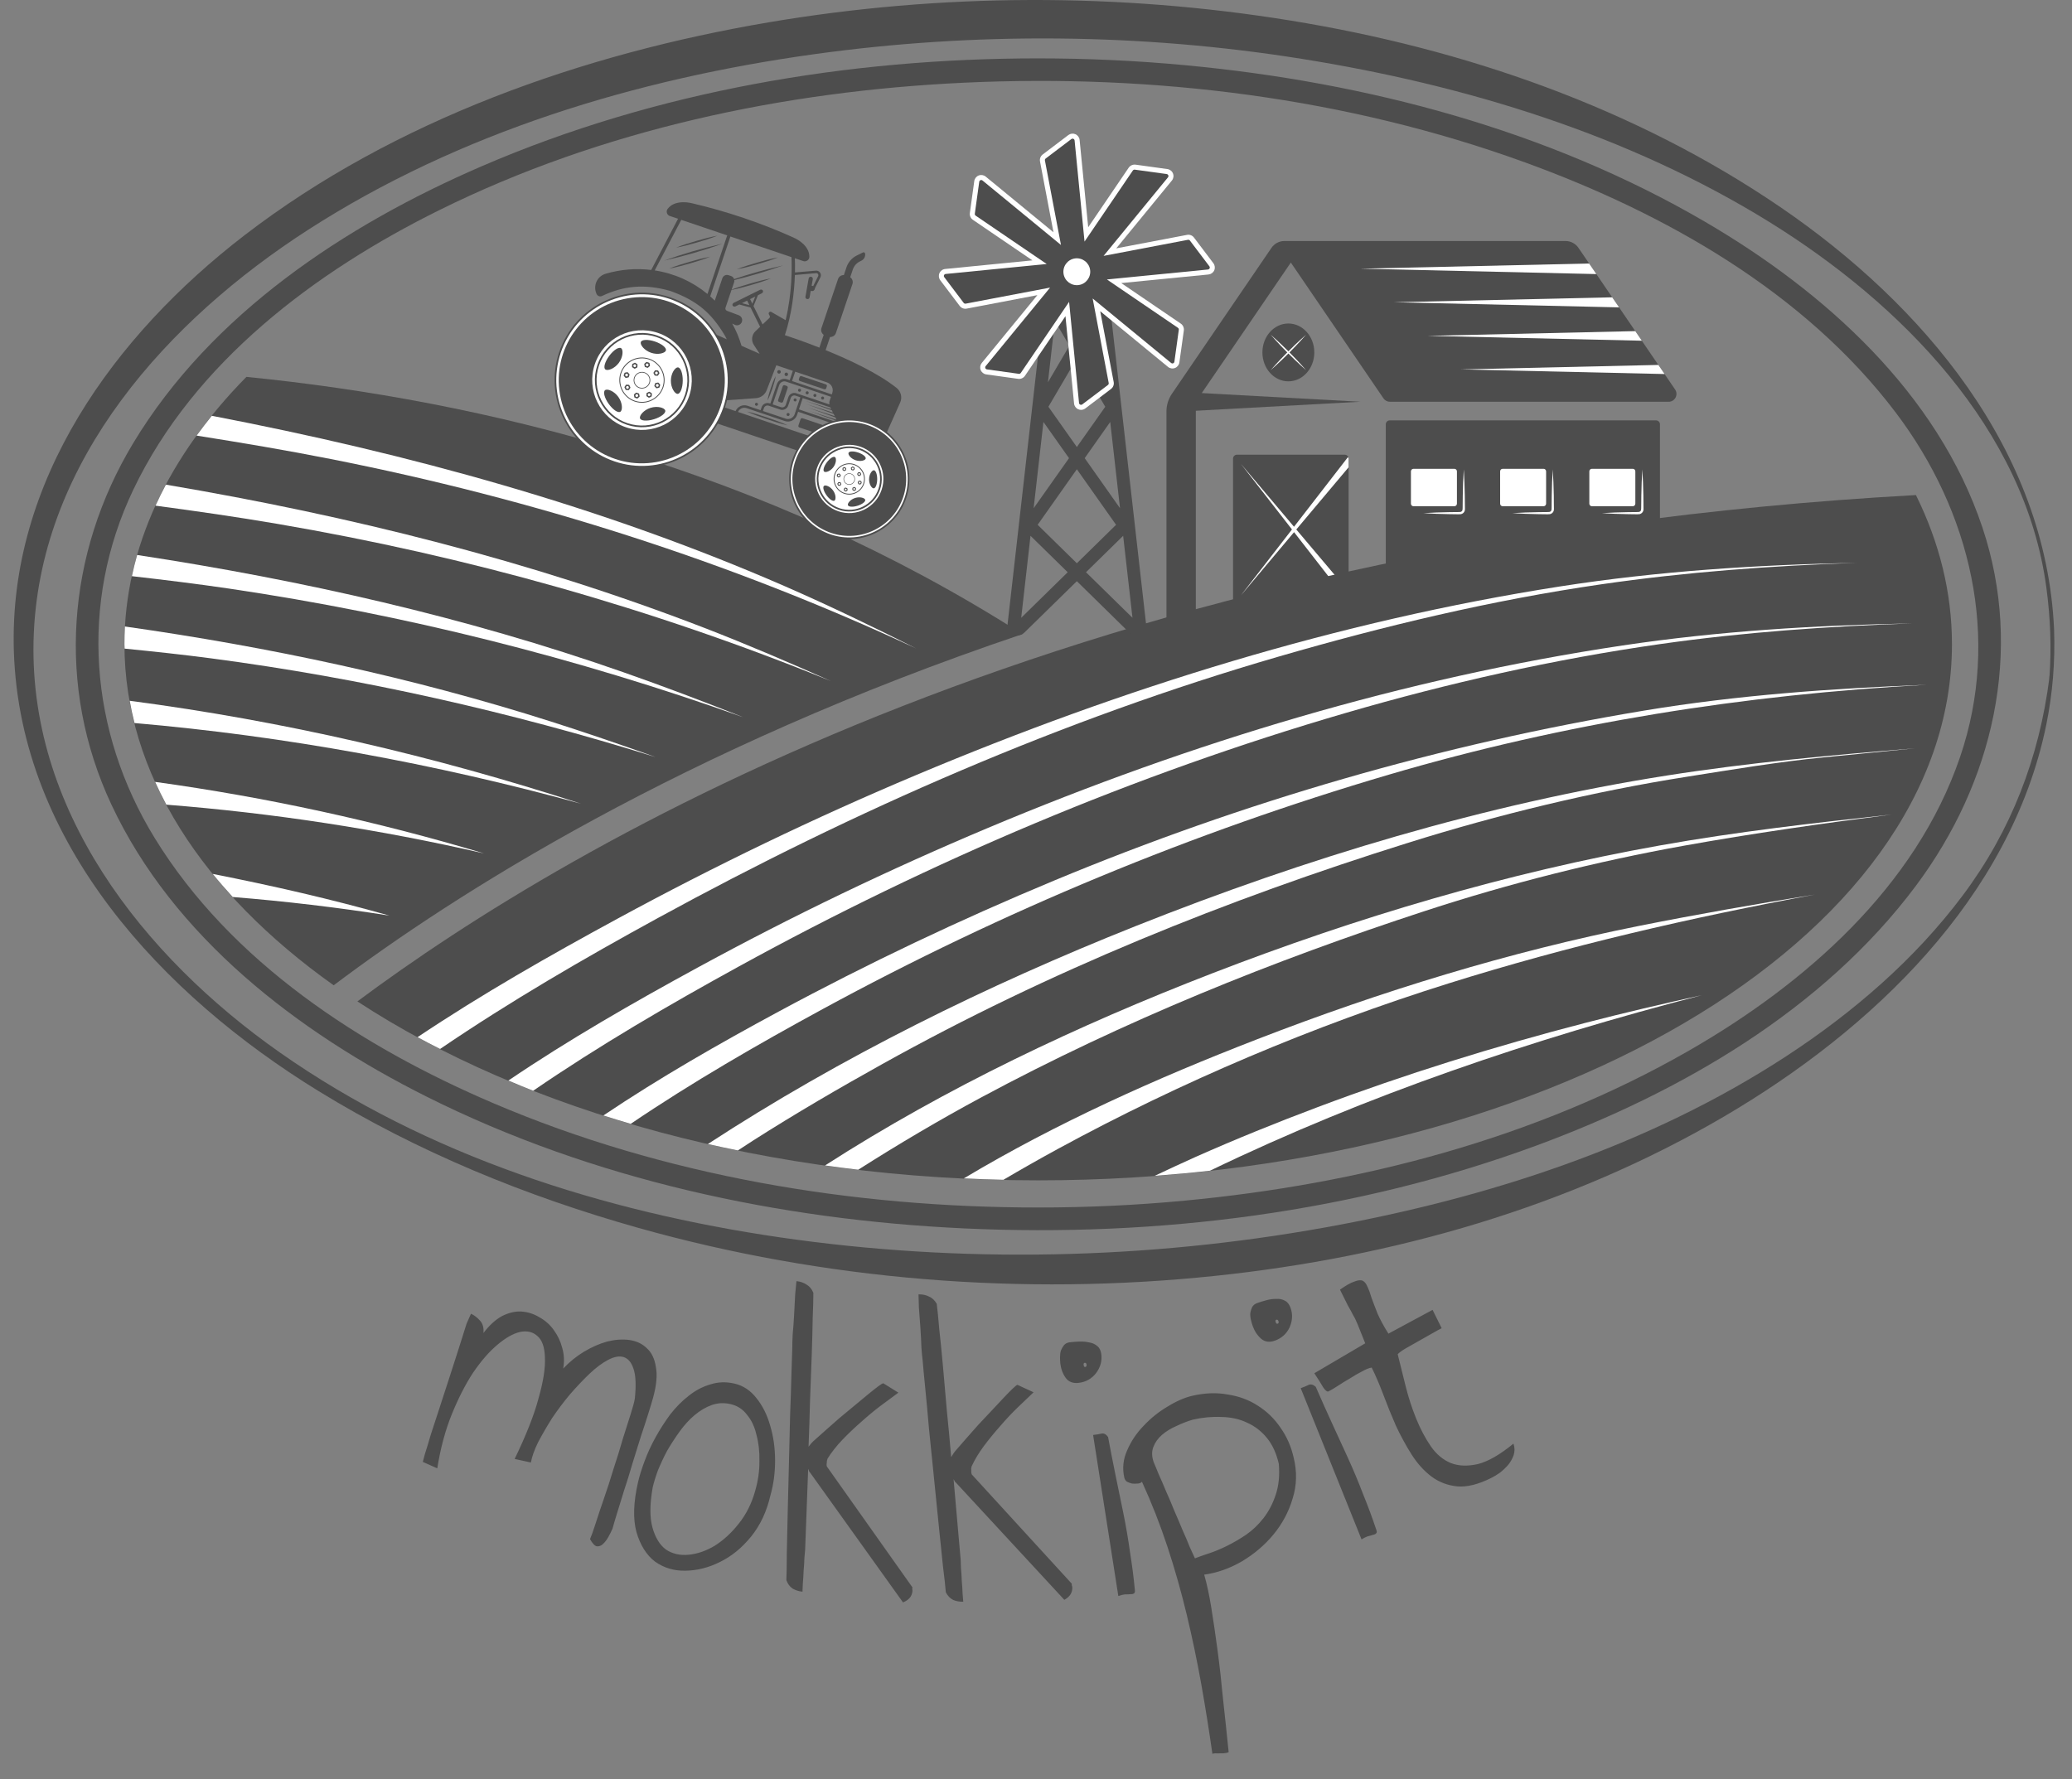 <?xml version="1.0" encoding="UTF-8"?> <svg xmlns="http://www.w3.org/2000/svg" width="78" height="67" viewBox="0 0 78 67" fill="none"><rect x="0" y="0" width="78" height="67" fill="#808080" stroke="none"/><path d="M52.168 15.976V22.363C52.168 22.444 52.234 22.511 52.315 22.511H62.342C62.423 22.511 62.489 22.444 62.489 22.363V15.976C62.489 15.895 62.423 15.829 62.342 15.829H52.315C52.234 15.829 52.168 15.895 52.168 15.976Z" fill="#4D4D4D"></path><path d="M63.059 14.666L59.421 9.333C59.312 9.172 59.129 9.075 58.934 9.075H48.351C48.156 9.075 47.974 9.172 47.864 9.333L44.117 14.827C43.983 15.023 43.911 15.255 43.911 15.493V23.475L45.017 23.194V15.128L48.593 9.886L52.08 14.999C52.135 15.08 52.226 15.128 52.324 15.128H62.815C63.052 15.128 63.192 14.862 63.059 14.666Z" fill="#4D4D4D"></path><path d="M44.465 14.759L51.21 15.127L44.465 15.496V14.759Z" fill="#4D4D4D"></path><path d="M46.418 17.268V22.579C46.418 22.66 46.484 22.727 46.565 22.727H50.62C50.702 22.727 50.768 22.66 50.768 22.579V17.268C50.768 17.187 50.702 17.121 50.62 17.121H46.565C46.484 17.12 46.418 17.187 46.418 17.268Z" fill="#4D4D4D"></path><path d="M48.5 14.359C49.04 14.359 49.477 13.871 49.477 13.27C49.477 12.669 49.04 12.181 48.5 12.181C47.961 12.181 47.523 12.669 47.523 13.27C47.523 13.871 47.961 14.359 48.5 14.359Z" fill="#4D4D4D"></path><path d="M60.095 10.32L59.823 9.922L51.21 10.117L60.095 10.32Z" fill="white"></path><path d="M60.951 11.574L60.691 11.195L52.473 11.381L60.951 11.574Z" fill="white"></path><path d="M61.807 12.829L61.56 12.468L53.735 12.646L61.807 12.829Z" fill="white"></path><path d="M62.663 14.084L62.429 13.741L54.998 13.91L62.663 14.084Z" fill="white"></path><path d="M48.542 13.27C48.869 12.944 49.168 12.602 49.168 12.602C49.168 12.602 48.826 12.901 48.501 13.229C48.175 12.901 47.833 12.602 47.833 12.602C47.833 12.602 48.132 12.944 48.459 13.27C48.132 13.596 47.833 13.938 47.833 13.938C47.833 13.938 48.175 13.639 48.501 13.311C48.826 13.639 49.168 13.938 49.168 13.938C49.168 13.938 48.869 13.596 48.542 13.27Z" fill="white"></path><path d="M46.713 17.465L48.636 19.936L46.713 22.42L48.715 20.038L50.741 22.642C50.752 22.621 50.767 22.603 50.767 22.578V22.268L48.799 19.937L50.767 17.596V17.268C50.767 17.246 50.752 17.231 50.744 17.212L48.713 19.835L46.713 17.465Z" fill="white"></path><path d="M54.749 17.652H53.211C53.158 17.652 53.114 17.695 53.114 17.749V18.965C53.114 19.018 53.157 19.062 53.211 19.062H54.749C54.803 19.062 54.846 19.018 54.846 18.965V17.749C54.846 17.695 54.803 17.652 54.749 17.652Z" fill="white"></path><path d="M58.107 17.652H56.568C56.515 17.652 56.472 17.695 56.472 17.749V18.965C56.472 19.018 56.515 19.062 56.568 19.062H58.107C58.16 19.062 58.203 19.018 58.203 18.965V17.749C58.203 17.695 58.16 17.652 58.107 17.652Z" fill="white"></path><path d="M61.465 17.652H59.927C59.874 17.652 59.83 17.695 59.83 17.749V18.965C59.83 19.018 59.873 19.062 59.927 19.062H61.465C61.519 19.062 61.562 19.018 61.562 18.965V17.749C61.562 17.695 61.519 17.652 61.465 17.652Z" fill="white"></path><path d="M55.145 18.938C55.144 18.842 55.143 18.748 55.142 18.657C55.137 18.475 55.132 18.305 55.128 18.159C55.117 17.868 55.104 17.674 55.104 17.674C55.104 17.674 55.091 17.867 55.079 18.159C55.075 18.305 55.07 18.474 55.066 18.657C55.065 18.748 55.064 18.842 55.063 18.938C55.059 19.026 55.067 19.147 55.053 19.211C55.042 19.243 55.014 19.269 54.98 19.276C54.952 19.283 54.89 19.279 54.847 19.281C54.751 19.282 54.657 19.283 54.566 19.284C54.384 19.289 54.215 19.293 54.069 19.297C53.778 19.31 53.584 19.322 53.584 19.322C53.584 19.322 53.778 19.335 54.069 19.347C54.215 19.351 54.384 19.355 54.566 19.36C54.657 19.361 54.751 19.362 54.847 19.364C54.898 19.362 54.933 19.369 55 19.36C55.061 19.346 55.114 19.301 55.136 19.242C55.158 19.171 55.143 19.133 55.147 19.082L55.145 18.938Z" fill="white"></path><path d="M58.494 18.938C58.493 18.842 58.492 18.748 58.492 18.657C58.486 18.475 58.482 18.305 58.478 18.159C58.466 17.868 58.453 17.674 58.453 17.674C58.453 17.674 58.441 17.867 58.429 18.159C58.425 18.305 58.42 18.474 58.415 18.657C58.414 18.748 58.413 18.842 58.412 18.938C58.408 19.026 58.417 19.147 58.403 19.211C58.392 19.243 58.363 19.269 58.33 19.276C58.302 19.283 58.239 19.279 58.196 19.281C58.101 19.282 58.007 19.283 57.916 19.284C57.734 19.289 57.564 19.293 57.419 19.297C57.128 19.31 56.934 19.322 56.934 19.322C56.934 19.322 57.127 19.335 57.419 19.347C57.564 19.351 57.734 19.355 57.916 19.36C58.007 19.361 58.1 19.362 58.196 19.364C58.248 19.362 58.282 19.369 58.349 19.36C58.411 19.346 58.464 19.301 58.486 19.242C58.507 19.171 58.493 19.133 58.496 19.082L58.494 18.938Z" fill="white"></path><path d="M61.868 19.082L61.867 18.938C61.866 18.842 61.865 18.748 61.864 18.657C61.859 18.475 61.855 18.305 61.85 18.159C61.838 17.868 61.826 17.674 61.826 17.674C61.826 17.674 61.813 17.867 61.801 18.159C61.797 18.305 61.792 18.474 61.788 18.657C61.787 18.748 61.786 18.842 61.785 18.938C61.78 19.026 61.789 19.147 61.775 19.211C61.764 19.243 61.736 19.269 61.702 19.276C61.674 19.283 61.611 19.279 61.568 19.281C61.473 19.282 61.379 19.283 61.288 19.284C61.106 19.289 60.936 19.293 60.791 19.297C60.5 19.31 60.306 19.322 60.306 19.322C60.306 19.322 60.5 19.335 60.791 19.347C60.936 19.351 61.106 19.355 61.288 19.36C61.379 19.361 61.472 19.362 61.568 19.364C61.62 19.362 61.654 19.369 61.721 19.36C61.783 19.346 61.836 19.301 61.858 19.242C61.879 19.171 61.865 19.133 61.868 19.082Z" fill="white"></path><path d="M77.325 23.692C77.02 16.938 72.389 11.465 67.025 7.801C61.541 4.056 55.105 1.833 48.582 0.774C42.099 -0.279 35.417 -0.258 28.942 0.84C21.962 2.023 14.871 4.503 9.209 8.855C4.316 12.617 0.315 18.099 0.522 24.531C0.757 31.774 6.139 37.485 11.989 41.082C15.72 43.377 19.815 45.047 24.024 46.233C31.039 48.209 38.505 48.803 45.749 48.041C52.444 47.338 59.09 45.453 64.919 42.031C70.451 38.783 75.691 33.821 77.03 27.298C77.273 26.109 77.369 24.903 77.325 23.692C77.339 24.066 77.317 23.505 77.325 23.692ZM77.15 25.511C76.767 28.524 75.715 31.274 73.888 33.715C72.084 36.124 69.76 38.125 67.25 39.766C62.055 43.162 55.963 45.122 49.892 46.217C43.155 47.431 36.156 47.58 29.379 46.594C22.737 45.627 16.079 43.523 10.543 39.636C5.389 36.017 0.982 30.454 1.273 23.841C1.561 17.285 6.344 12.042 11.593 8.657C17.295 4.981 23.951 2.973 30.627 2.044C36.708 1.197 42.947 1.248 49.01 2.217C55.142 3.196 61.294 5.07 66.603 8.357C71.528 11.407 76.248 16.146 77.039 22.156C77.188 23.282 77.231 24.379 77.15 25.511C77.17 25.237 77.116 25.781 77.15 25.511Z" fill="#4D4D4D"></path><path d="M39.082 2.198C31.944 2.198 24.699 3.422 18.124 6.264C13 8.478 7.947 11.816 5.011 16.692C2.503 20.856 2.119 25.857 4.189 30.285C6.529 35.292 11.226 38.87 16.054 41.29C22.311 44.425 29.346 45.932 36.306 46.255C43.581 46.592 51.009 45.657 57.858 43.127C63.258 41.131 68.621 38.042 72.122 33.356C75.028 29.467 76.189 24.544 74.629 19.866C72.935 14.786 68.673 10.968 64.169 8.341C58.258 4.893 51.433 3.097 44.657 2.459C42.805 2.284 40.943 2.198 39.082 2.198ZM39.082 45.467C32.1 45.467 25.009 44.289 18.565 41.537C13.608 39.419 8.694 36.236 5.819 31.548C3.363 27.542 2.981 22.712 5.016 18.444C7.311 13.63 11.882 10.216 16.55 7.906C22.66 4.882 29.515 3.431 36.294 3.114C43.418 2.781 50.689 3.672 57.409 6.115C62.675 8.03 67.933 10.995 71.369 15.54C74.187 19.268 75.32 24.004 73.787 28.503C72.117 33.408 67.937 37.061 63.565 39.569C57.803 42.874 51.175 44.59 44.597 45.209C42.765 45.383 40.924 45.467 39.082 45.467Z" fill="#4D4D4D"></path><path d="M9.276 14.191C6.357 17.156 4.685 20.595 4.685 24.259C4.685 29.132 7.643 33.608 12.561 37.1C17.085 33.693 25.662 28.2 38.489 23.877C28.717 17.639 18.166 15.077 9.276 14.191Z" fill="#4D4D4D"></path><path d="M73.481 24.259C73.481 22.31 73.007 20.425 72.125 18.641C40.641 20.378 21.493 31.715 13.454 37.707C19.757 41.839 28.911 44.445 39.083 44.445C58.05 44.445 73.481 35.39 73.481 24.259Z" fill="#4D4D4D"></path><path d="M34.492 24.419C32.867 23.602 31.235 22.812 29.568 22.084C22.659 19.067 15.362 17.078 7.973 15.656C7.775 15.903 7.583 16.151 7.401 16.402C9.089 16.669 10.773 16.952 12.45 17.284C20.071 18.789 27.45 21.133 34.492 24.419Z" fill="white"></path><path d="M31.28 25.645C29.709 24.945 28.132 24.268 26.528 23.647C19.979 21.114 13.158 19.419 6.245 18.249C6.106 18.51 5.975 18.774 5.854 19.04C7.382 19.245 8.908 19.463 10.428 19.723C17.588 20.946 24.553 22.906 31.28 25.645Z" fill="white"></path><path d="M27.978 27.006C26.481 26.413 24.979 25.842 23.459 25.31C17.526 23.231 11.372 21.844 5.163 20.897C5.087 21.162 5.023 21.428 4.965 21.695C6.189 21.835 7.412 21.984 8.632 22.164C15.236 23.14 21.69 24.765 27.978 27.006Z" fill="white"></path><path d="M24.678 28.506C23.374 28.041 22.066 27.591 20.747 27.171C15.517 25.504 10.134 24.361 4.703 23.59C4.691 23.812 4.685 24.035 4.685 24.259C4.685 24.313 4.69 24.368 4.691 24.423C5.779 24.531 6.866 24.647 7.951 24.79C13.633 25.539 19.208 26.804 24.678 28.506Z" fill="white"></path><path d="M4.883 26.387C4.933 26.668 4.993 26.948 5.063 27.225C10.754 27.72 16.355 28.751 21.869 30.262C16.323 28.458 10.663 27.147 4.883 26.387Z" fill="white"></path><path d="M5.839 29.441C5.97 29.73 6.11 30.015 6.262 30.299C10.287 30.616 14.287 31.23 18.223 32.135C14.171 30.921 10.028 30.02 5.839 29.441Z" fill="white"></path><path d="M8.009 32.907C8.247 33.2 8.5 33.49 8.761 33.776C10.735 33.935 12.704 34.168 14.659 34.476C12.465 33.855 10.245 33.347 8.009 32.907Z" fill="white"></path><path d="M48.125 24.726C52.111 23.568 56.158 22.599 60.268 22.003C63.468 21.538 66.666 21.302 69.895 21.193C66.146 21.265 62.424 21.504 58.715 22.084C50.37 23.388 42.271 25.909 34.494 29.181C30.659 30.795 26.901 32.606 23.244 34.593C20.687 35.982 18.139 37.432 15.717 39.054C15.995 39.205 16.28 39.352 16.567 39.498C19.202 37.704 21.978 36.092 24.768 34.566C32.177 30.514 40.009 27.083 48.125 24.726Z" fill="white"></path><path d="M50.647 26.849C54.529 25.717 58.491 24.823 62.495 24.252C65.654 23.802 68.814 23.581 72.001 23.474C68.342 23.541 64.709 23.762 61.086 24.304C52.864 25.535 44.851 27.953 37.194 31.173C33.469 32.74 29.822 34.493 26.273 36.427C23.847 37.749 21.429 39.135 19.137 40.687C19.446 40.817 19.754 40.947 20.071 41.071C22.556 39.367 25.178 37.839 27.812 36.392C35.058 32.413 42.71 29.162 50.647 26.849Z" fill="white"></path><path d="M52.294 29.166C58.904 27.222 65.668 26.154 72.538 25.785C68.974 25.92 65.42 26.171 61.897 26.756C54.264 28.023 46.824 30.185 39.679 33.158C36.142 34.63 32.678 36.274 29.306 38.093C27.064 39.302 24.833 40.579 22.714 42.002C23.054 42.111 23.397 42.216 23.743 42.317C26.07 40.741 28.521 39.328 30.982 37.989C37.754 34.307 44.901 31.34 52.294 29.166Z" fill="white"></path><path d="M33.211 40.068C39.492 36.567 46.17 33.876 53.021 31.731C56.425 30.665 59.979 29.802 63.504 29.247C65.212 28.978 66.915 28.689 68.636 28.519C69.79 28.405 70.944 28.291 72.097 28.177C68.967 28.432 65.856 28.712 62.752 29.201C55.907 30.277 49.164 32.317 42.736 34.877C37.163 37.097 31.684 39.791 26.648 43.077C27.021 43.162 27.399 43.241 27.777 43.319C27.973 43.192 28.167 43.062 28.364 42.937C29.948 41.928 31.57 40.982 33.211 40.068Z" fill="white"></path><path d="M53.671 34.293C56.829 33.261 60.117 32.433 63.386 31.845C65.989 31.378 68.59 31.007 71.213 30.671C68.291 30.987 65.38 31.317 62.485 31.835C56.728 32.862 51.072 34.545 45.623 36.654C40.585 38.604 35.615 40.952 31.058 43.884C31.472 43.942 31.888 43.996 32.308 44.045C33.815 43.085 35.358 42.172 36.932 41.325C42.295 38.443 47.893 36.18 53.671 34.293Z" fill="white"></path><path d="M54.519 37.033C59.058 35.608 63.644 34.552 68.318 33.684C66.108 34.04 63.911 34.423 61.716 34.861C56.82 35.838 51.988 37.326 47.336 39.128C43.546 40.595 39.782 42.278 36.283 44.371C36.777 44.395 37.273 44.413 37.773 44.424C38.447 44.027 39.127 43.641 39.813 43.267C44.479 40.726 49.45 38.624 54.519 37.033Z" fill="white"></path><path d="M59.662 38.52C56.26 39.402 52.896 40.449 49.605 41.687C48.058 42.269 46.525 42.889 45.014 43.56C44.495 43.79 43.982 44.034 43.468 44.275C44.169 44.222 44.864 44.159 45.551 44.081C51.471 41.223 57.718 39.117 64.074 37.47C62.598 37.797 61.126 38.139 59.662 38.52Z" fill="white"></path><path d="M29.653 14.604C29.663 14.574 29.647 14.542 29.617 14.532L29.539 14.506C29.509 14.495 29.477 14.512 29.467 14.542L29.292 15.06C29.282 15.091 29.298 15.123 29.328 15.133L29.406 15.159C29.436 15.169 29.468 15.153 29.479 15.123L29.653 14.604Z" fill="#4D4D4D"></path><path d="M29.389 14.024C29.4 13.989 29.382 13.952 29.347 13.94C29.312 13.928 29.275 13.947 29.263 13.982C29.252 14.017 29.27 14.054 29.305 14.066C29.34 14.077 29.377 14.059 29.389 14.024Z" fill="#4D4D4D"></path><path d="M29.663 14.117C29.675 14.082 29.656 14.044 29.622 14.033C29.587 14.021 29.549 14.04 29.538 14.074C29.526 14.109 29.545 14.147 29.579 14.158C29.614 14.17 29.651 14.152 29.663 14.117Z" fill="#4D4D4D"></path><path d="M30.08 14.748C30.11 14.758 30.142 14.742 30.152 14.711C30.163 14.681 30.146 14.649 30.116 14.639C30.087 14.629 30.054 14.645 30.044 14.675C30.034 14.705 30.05 14.738 30.08 14.748Z" fill="#4D4D4D"></path><path d="M30.368 14.846C30.398 14.856 30.43 14.84 30.44 14.809C30.451 14.78 30.434 14.747 30.405 14.737C30.375 14.727 30.342 14.743 30.332 14.773C30.322 14.803 30.338 14.836 30.368 14.846Z" fill="#4D4D4D"></path><path d="M30.659 14.944C30.689 14.954 30.721 14.938 30.731 14.908C30.742 14.878 30.726 14.845 30.696 14.836C30.666 14.825 30.633 14.841 30.623 14.872C30.613 14.901 30.629 14.934 30.659 14.944Z" fill="#4D4D4D"></path><path d="M30.949 15.042C30.979 15.052 31.012 15.036 31.021 15.006C31.032 14.976 31.015 14.944 30.986 14.934C30.956 14.923 30.923 14.94 30.913 14.969C30.903 14.999 30.919 15.032 30.949 15.042Z" fill="#4D4D4D"></path><path d="M30.111 14.347L31.029 14.657C31.059 14.667 31.092 14.651 31.102 14.621L31.126 14.547C31.137 14.517 31.121 14.484 31.09 14.474L30.172 14.164C30.142 14.154 30.109 14.17 30.099 14.201L30.074 14.274C30.064 14.303 30.081 14.336 30.111 14.347Z" fill="#4D4D4D"></path><path d="M29.914 15.113C29.944 15.124 29.976 15.108 29.986 15.078C29.997 15.048 29.98 15.015 29.951 15.005C29.921 14.995 29.888 15.011 29.878 15.041C29.868 15.071 29.884 15.103 29.914 15.113Z" fill="#4D4D4D"></path><path d="M28.531 15.241C28.541 15.211 28.525 15.179 28.495 15.169C28.465 15.159 28.433 15.175 28.423 15.205C28.413 15.235 28.429 15.267 28.459 15.277C28.489 15.287 28.521 15.271 28.531 15.241Z" fill="#4D4D4D"></path><path d="M29.721 15.625C29.732 15.595 29.716 15.563 29.686 15.553C29.656 15.543 29.623 15.559 29.613 15.589C29.603 15.619 29.619 15.652 29.649 15.662C29.679 15.671 29.712 15.655 29.721 15.625Z" fill="#4D4D4D"></path><path d="M28.12 15.497C28.365 15.609 28.621 15.699 28.876 15.786C29.131 15.872 29.389 15.956 29.651 16.015C29.407 15.903 29.15 15.812 28.896 15.726C28.641 15.64 28.383 15.556 28.12 15.497Z" fill="#4D4D4D"></path><path d="M29.017 14.611C28.965 14.763 28.917 14.921 28.892 15.081C28.968 14.939 29.025 14.783 29.076 14.631C29.128 14.478 29.176 14.32 29.202 14.161C29.125 14.302 29.069 14.458 29.017 14.611Z" fill="#4D4D4D"></path><path d="M31.128 16.058L30.21 15.748C30.18 15.738 30.147 15.754 30.137 15.784L30.056 16.023C30.046 16.053 30.062 16.086 30.092 16.096L31.01 16.406C31.04 16.416 31.073 16.4 31.083 16.37L31.164 16.131C31.174 16.101 31.158 16.068 31.128 16.058Z" fill="#4D4D4D"></path><path d="M33.752 14.607C33.055 14.053 31.978 13.549 31.08 13.184L31.247 12.69C31.344 12.693 31.436 12.634 31.468 12.538L32.09 10.694C32.123 10.597 32.085 10.495 32.006 10.439L32.105 10.145C32.149 10.015 32.243 9.907 32.366 9.846L32.43 9.814C32.531 9.764 32.584 9.655 32.567 9.548C32.561 9.51 32.52 9.488 32.486 9.505L32.254 9.62C32.071 9.71 31.932 9.87 31.866 10.064L31.767 10.358C31.67 10.354 31.579 10.413 31.546 10.51L30.924 12.353C30.892 12.45 30.929 12.552 31.008 12.608L30.846 13.09C30.22 12.843 29.716 12.675 29.547 12.62C29.817 11.791 29.903 10.959 29.923 10.355L30.722 10.285C30.751 10.282 30.778 10.295 30.794 10.319C30.81 10.343 30.812 10.373 30.799 10.399L30.613 10.771C30.607 10.769 30.601 10.767 30.593 10.766L30.554 10.759L30.598 10.512C30.605 10.469 30.576 10.428 30.534 10.421C30.491 10.413 30.45 10.442 30.442 10.484L30.321 11.171C30.314 11.213 30.342 11.254 30.385 11.262C30.428 11.27 30.468 11.241 30.476 11.198L30.52 10.951L30.559 10.958C30.612 10.968 30.663 10.932 30.673 10.879C30.674 10.873 30.674 10.867 30.674 10.861L30.884 10.441C30.912 10.384 30.908 10.318 30.872 10.266C30.836 10.213 30.777 10.185 30.714 10.191L29.926 10.259C29.931 10.043 29.928 9.86 29.922 9.723L30.239 9.831C30.35 9.868 30.468 9.786 30.468 9.668C30.467 9.454 30.355 9.284 30.192 9.144C30.094 9.06 29.981 8.994 29.863 8.941C29.249 8.665 28.624 8.42 27.99 8.206C27.355 7.991 26.709 7.807 26.054 7.654C25.928 7.625 25.799 7.609 25.67 7.616C25.455 7.628 25.263 7.695 25.133 7.865C25.062 7.959 25.105 8.096 25.217 8.134L25.526 8.238C25.523 8.244 25.519 8.249 25.516 8.255L24.515 10.165C23.959 10.097 23.378 10.139 22.799 10.308C22.474 10.402 22.313 10.768 22.46 11.073C22.496 11.149 22.587 11.181 22.662 11.145C23.474 10.761 24.254 10.681 25.217 10.95C25.216 10.949 25.217 10.95 25.218 10.95C26.268 11.324 26.783 11.804 27.273 12.61C27.299 12.651 27.32 12.694 27.34 12.738C27.346 12.75 27.352 12.763 27.358 12.775L27.292 12.746L26.914 12.579L27.202 15.081L28.456 14.993C28.637 14.98 28.796 14.863 28.861 14.694L29.224 13.754L29.846 13.964L29.727 14.316L29.623 14.281C29.466 14.228 29.296 14.312 29.244 14.469L28.998 15.197L28.969 15.187C28.846 15.145 28.711 15.211 28.669 15.335L28.632 15.445L28.138 15.278C27.958 15.218 27.763 15.308 27.69 15.48L27.093 15.278L26.922 15.786L26.858 15.764L26.818 15.884L30.254 17.046L33.19 16.648L33.224 16.643L33.887 15.156C33.973 14.964 33.917 14.739 33.752 14.607ZM27.261 11.723L27.263 11.726C27.26 11.722 27.257 11.718 27.253 11.714L27.261 11.723ZM28.322 11.436L28.237 11.263L28.432 11.167L28.322 11.436ZM28.126 11.319L28.211 11.492L27.931 11.415L28.126 11.319ZM29.575 12.055L29.533 12.031L29.036 11.746C28.979 11.714 28.915 11.775 28.944 11.834L28.977 11.897C28.99 11.923 28.984 11.954 28.963 11.974L28.708 12.216L28.366 11.525L28.532 11.117L28.675 11.046C28.717 11.025 28.736 10.979 28.718 10.942C28.7 10.905 28.651 10.892 28.61 10.913L27.622 11.402C27.58 11.423 27.561 11.47 27.579 11.506C27.597 11.543 27.646 11.556 27.688 11.536L27.831 11.465L28.255 11.58L28.614 12.305L28.44 12.47C28.297 12.605 28.271 12.824 28.379 12.988L28.597 13.321L27.914 13.02C27.827 12.722 27.709 12.442 27.564 12.183L27.677 12.237C27.778 12.275 27.89 12.222 27.927 12.122C27.965 12.02 27.912 11.909 27.812 11.871L27.365 11.702C27.32 11.684 27.296 11.634 27.311 11.588L27.537 10.918C27.779 10.871 28.018 10.806 28.255 10.738C28.512 10.663 28.772 10.585 29.021 10.483C28.757 10.531 28.495 10.603 28.237 10.678C28.004 10.745 27.769 10.817 27.542 10.905L27.636 10.627C27.645 10.6 27.647 10.572 27.643 10.546C28.263 10.394 28.879 10.21 29.479 9.995C28.858 10.133 28.24 10.306 27.635 10.509C27.617 10.457 27.576 10.412 27.52 10.393L27.426 10.362C27.329 10.329 27.225 10.381 27.192 10.478L26.908 11.32C26.852 11.264 26.795 11.21 26.736 11.158L27.496 8.905L29.795 9.682C29.813 10.095 29.819 11.039 29.575 12.055ZM25.627 8.314C25.633 8.301 25.641 8.29 25.649 8.279L27.376 8.863L26.632 11.069C26.07 10.604 25.385 10.295 24.647 10.182L25.627 8.314ZM31.139 14.401C31.3 14.456 31.387 14.631 31.332 14.793L31.312 14.852L29.816 14.347L29.935 13.995L31.139 14.401ZM29.333 14.499C29.369 14.392 29.485 14.334 29.592 14.37L31.282 14.941L31.234 15.084C31.218 15.131 31.216 15.18 31.223 15.229L29.976 14.808C29.853 14.766 29.719 14.832 29.677 14.956L29.58 15.243C29.555 15.318 29.474 15.357 29.401 15.332L29.087 15.227L29.333 14.499ZM28.758 15.365C28.783 15.291 28.864 15.251 28.938 15.276L29.37 15.422C29.494 15.464 29.628 15.397 29.67 15.274L29.767 14.986C29.792 14.912 29.872 14.873 29.946 14.897L30.129 14.959L29.914 15.597C29.867 15.737 29.716 15.812 29.577 15.764L28.721 15.476L28.758 15.365ZM30.33 16.907L30.492 16.427L27.781 15.511C27.836 15.387 27.977 15.323 28.107 15.368L29.546 15.854C29.735 15.918 29.94 15.816 30.004 15.627L30.045 15.505L31.465 15.985L31.496 15.895L30.075 15.415L30.219 14.99L31.261 15.342L31.29 15.401L30.321 15.093L31.313 15.449L31.356 15.534L30.373 15.222L31.38 15.583L31.422 15.668L30.426 15.351L31.447 15.718L31.488 15.801L30.478 15.481L31.502 15.849L31.506 15.837L31.597 16.023L33.104 16.532L30.33 16.907Z" fill="#4D4D4D"></path><path d="M27.005 8.875C26.741 8.923 26.479 8.995 26.221 9.069C25.964 9.144 25.704 9.222 25.455 9.324C25.719 9.276 25.981 9.205 26.239 9.13C26.497 9.055 26.756 8.977 27.005 8.875Z" fill="#4D4D4D"></path><path d="M24.997 9.813C25.741 9.647 26.479 9.434 27.197 9.177C26.453 9.342 25.714 9.556 24.997 9.813Z" fill="#4D4D4D"></path><path d="M26.739 9.666C26.474 9.713 26.213 9.785 25.955 9.86C25.697 9.934 25.438 10.013 25.189 10.114C25.453 10.066 25.714 9.995 25.972 9.92C26.23 9.845 26.49 9.767 26.739 9.666Z" fill="#4D4D4D"></path><path d="M29.288 9.692C29.023 9.739 28.761 9.811 28.504 9.886C28.246 9.961 27.986 10.039 27.737 10.14C28.002 10.093 28.263 10.021 28.521 9.947C28.779 9.872 29.038 9.794 29.288 9.692Z" fill="#4D4D4D"></path><path d="M34.086 18.75C33.691 19.919 32.425 20.547 31.257 20.152C30.089 19.758 29.462 18.489 29.856 17.32C30.25 16.151 31.517 15.523 32.685 15.918C33.853 16.313 34.48 17.58 34.086 18.75Z" fill="white"></path><path d="M31.247 20.182C30.064 19.782 29.427 18.494 29.826 17.31C30.225 16.126 31.512 15.488 32.695 15.888C33.877 16.288 34.515 17.576 34.115 18.76C33.716 19.943 32.429 20.581 31.247 20.182ZM32.674 15.948C31.525 15.559 30.274 16.179 29.886 17.33C29.498 18.481 30.117 19.734 31.267 20.122C32.417 20.51 33.668 19.89 34.056 18.739C34.444 17.589 33.824 16.336 32.674 15.948Z" fill="#4D4D4D"></path><path d="M32.656 16.004C31.536 15.626 30.321 16.228 29.942 17.35C29.564 18.471 30.166 19.687 31.286 20.066C32.406 20.445 33.621 19.842 34 18.721C34.378 17.599 33.776 16.383 32.656 16.004Z" fill="#4D4D4D"></path><path d="M32.382 16.817C31.71 16.591 30.982 16.951 30.755 17.624C30.529 18.296 30.889 19.025 31.561 19.252C32.232 19.479 32.96 19.118 33.187 18.446C33.414 17.774 33.054 17.045 32.382 16.817Z" fill="white"></path><path d="M31.579 19.196C30.939 18.98 30.595 18.283 30.811 17.643C31.026 17.003 31.722 16.658 32.362 16.874C33.001 17.09 33.346 17.787 33.13 18.427C32.914 19.067 32.218 19.412 31.579 19.196ZM32.341 16.933C31.735 16.728 31.075 17.056 30.87 17.663C30.665 18.27 30.992 18.931 31.599 19.136C32.205 19.341 32.865 19.013 33.07 18.406C33.275 17.799 32.948 17.139 32.341 16.933Z" fill="#4D4D4D"></path><path d="M31.782 18.592C31.475 18.488 31.31 18.154 31.414 17.846C31.517 17.539 31.852 17.374 32.159 17.477C32.466 17.581 32.631 17.915 32.527 18.223C32.423 18.53 32.089 18.696 31.782 18.592ZM32.148 17.507C31.858 17.409 31.541 17.566 31.444 17.857C31.346 18.148 31.502 18.464 31.792 18.562C32.083 18.66 32.399 18.504 32.497 18.213C32.596 17.922 32.439 17.606 32.148 17.507Z" fill="#4D4D4D"></path><path d="M31.901 18.241C31.789 18.203 31.728 18.081 31.766 17.969C31.804 17.856 31.926 17.796 32.038 17.834C32.151 17.872 32.211 17.994 32.173 18.106C32.136 18.218 32.013 18.279 31.901 18.241ZM32.033 17.851C31.93 17.816 31.818 17.872 31.784 17.975C31.749 18.078 31.804 18.189 31.907 18.224C32.009 18.258 32.121 18.203 32.156 18.1C32.191 17.997 32.135 17.886 32.033 17.851Z" fill="#4D4D4D"></path><path d="M32.306 17.04C32.128 16.98 31.965 16.986 31.942 17.054C31.919 17.122 32.03 17.27 32.209 17.33C32.387 17.39 32.565 17.34 32.588 17.272C32.611 17.204 32.485 17.1 32.306 17.04Z" fill="#4D4D4D"></path><path d="M31.126 17.409C31.014 17.56 30.969 17.717 31.027 17.76C31.084 17.802 31.259 17.743 31.372 17.591C31.484 17.44 31.491 17.255 31.434 17.212C31.376 17.17 31.238 17.258 31.126 17.409Z" fill="#4D4D4D"></path><path d="M31.112 18.646C31.221 18.8 31.357 18.891 31.416 18.85C31.474 18.808 31.471 18.623 31.362 18.469C31.253 18.316 31.079 18.252 31.021 18.293C30.962 18.335 31.003 18.493 31.112 18.646Z" fill="#4D4D4D"></path><path d="M32.283 19.043C32.463 18.986 32.592 18.885 32.57 18.817C32.549 18.748 32.372 18.694 32.192 18.75C32.012 18.806 31.898 18.952 31.919 19.02C31.941 19.089 32.104 19.099 32.283 19.043Z" fill="#4D4D4D"></path><path d="M33.022 18.049C33.024 17.861 32.967 17.707 32.896 17.707C32.824 17.706 32.718 17.857 32.716 18.046C32.713 18.234 32.816 18.387 32.888 18.388C32.96 18.389 33.02 18.237 33.022 18.049Z" fill="#4D4D4D"></path><path d="M32.164 17.599C32.162 17.593 32.158 17.588 32.152 17.585L32.097 17.567C32.09 17.565 32.084 17.566 32.079 17.571L32.035 17.609C32.031 17.613 32.028 17.62 32.03 17.626L32.041 17.683C32.042 17.689 32.047 17.695 32.053 17.697L32.108 17.715C32.114 17.718 32.121 17.716 32.126 17.712L32.169 17.673C32.174 17.669 32.176 17.662 32.175 17.656L32.164 17.599ZM32.09 17.675C32.072 17.669 32.061 17.648 32.068 17.63C32.074 17.611 32.094 17.601 32.113 17.607C32.132 17.613 32.142 17.634 32.136 17.652C32.13 17.672 32.109 17.682 32.09 17.675Z" fill="#4D4D4D"></path><path d="M31.798 17.59C31.793 17.586 31.785 17.585 31.78 17.588L31.728 17.614C31.722 17.617 31.718 17.623 31.718 17.629L31.714 17.686C31.713 17.693 31.717 17.699 31.722 17.703L31.77 17.735C31.776 17.739 31.783 17.739 31.788 17.736L31.84 17.711C31.846 17.708 31.85 17.702 31.851 17.696L31.854 17.638C31.855 17.631 31.852 17.625 31.846 17.622L31.798 17.59ZM31.8 17.695C31.782 17.704 31.761 17.696 31.752 17.679C31.743 17.661 31.75 17.64 31.768 17.631C31.786 17.622 31.807 17.629 31.816 17.647C31.825 17.665 31.818 17.686 31.8 17.695Z" fill="#4D4D4D"></path><path d="M31.532 17.842C31.526 17.843 31.521 17.848 31.518 17.854L31.5 17.909C31.498 17.915 31.499 17.922 31.504 17.927L31.542 17.971C31.547 17.975 31.553 17.978 31.559 17.976L31.616 17.965C31.622 17.963 31.628 17.959 31.63 17.953L31.648 17.898C31.651 17.892 31.649 17.885 31.645 17.88L31.607 17.837C31.602 17.832 31.596 17.829 31.589 17.831L31.532 17.842ZM31.608 17.915C31.602 17.933 31.581 17.944 31.563 17.938C31.544 17.931 31.534 17.911 31.54 17.892C31.546 17.873 31.567 17.863 31.585 17.87C31.604 17.876 31.614 17.896 31.608 17.915Z" fill="#4D4D4D"></path><path d="M31.523 18.209C31.519 18.214 31.519 18.221 31.521 18.227L31.547 18.279C31.55 18.285 31.556 18.288 31.562 18.289L31.619 18.293C31.626 18.293 31.633 18.29 31.636 18.285L31.668 18.236C31.672 18.231 31.672 18.224 31.669 18.218L31.644 18.166C31.641 18.16 31.635 18.156 31.629 18.156L31.571 18.152C31.565 18.152 31.558 18.155 31.555 18.16L31.523 18.209ZM31.628 18.207C31.637 18.225 31.629 18.246 31.611 18.255C31.594 18.264 31.572 18.256 31.563 18.239C31.554 18.221 31.562 18.2 31.579 18.191C31.597 18.182 31.619 18.189 31.628 18.207Z" fill="#4D4D4D"></path><path d="M31.775 18.475C31.776 18.481 31.78 18.487 31.787 18.489L31.842 18.507C31.848 18.509 31.855 18.508 31.86 18.503L31.903 18.466C31.908 18.461 31.91 18.454 31.909 18.448L31.897 18.391C31.896 18.385 31.891 18.38 31.885 18.378L31.83 18.359C31.824 18.357 31.817 18.358 31.812 18.363L31.769 18.401C31.764 18.406 31.762 18.412 31.763 18.419L31.775 18.475ZM31.848 18.399C31.866 18.405 31.877 18.426 31.87 18.445C31.864 18.463 31.843 18.474 31.825 18.467C31.806 18.461 31.796 18.441 31.802 18.422C31.808 18.403 31.829 18.393 31.848 18.399Z" fill="#4D4D4D"></path><path d="M32.141 18.485C32.147 18.488 32.154 18.489 32.16 18.486L32.211 18.46C32.217 18.457 32.221 18.451 32.222 18.445L32.225 18.388C32.226 18.381 32.223 18.375 32.217 18.371L32.169 18.339C32.164 18.335 32.157 18.335 32.151 18.338L32.099 18.364C32.093 18.366 32.089 18.372 32.089 18.379L32.085 18.436C32.085 18.443 32.088 18.449 32.093 18.453L32.141 18.485ZM32.139 18.379C32.157 18.37 32.178 18.378 32.187 18.395C32.196 18.413 32.189 18.435 32.171 18.444C32.153 18.452 32.132 18.445 32.123 18.427C32.114 18.41 32.122 18.388 32.139 18.379Z" fill="#4D4D4D"></path><path d="M32.406 18.232C32.413 18.231 32.418 18.226 32.42 18.22L32.438 18.165C32.441 18.159 32.439 18.152 32.435 18.147L32.396 18.104C32.392 18.099 32.385 18.096 32.379 18.098L32.322 18.109C32.316 18.11 32.311 18.115 32.308 18.121L32.29 18.176C32.288 18.182 32.289 18.189 32.294 18.194L32.332 18.238C32.336 18.242 32.343 18.245 32.349 18.243L32.406 18.232ZM32.331 18.159C32.337 18.141 32.358 18.13 32.376 18.137C32.395 18.143 32.405 18.164 32.399 18.183C32.393 18.201 32.372 18.212 32.353 18.206C32.334 18.199 32.324 18.178 32.331 18.159Z" fill="#4D4D4D"></path><path d="M32.416 17.865C32.42 17.86 32.42 17.853 32.418 17.847L32.392 17.795C32.389 17.79 32.383 17.785 32.377 17.785L32.319 17.782C32.313 17.781 32.306 17.784 32.303 17.79L32.271 17.838C32.267 17.843 32.267 17.85 32.269 17.856L32.295 17.908C32.298 17.914 32.304 17.918 32.31 17.918L32.368 17.922C32.374 17.922 32.38 17.919 32.384 17.914L32.416 17.865ZM32.311 17.867C32.302 17.849 32.309 17.828 32.327 17.819C32.345 17.81 32.366 17.818 32.375 17.835C32.384 17.853 32.377 17.874 32.359 17.883C32.341 17.893 32.32 17.885 32.311 17.867Z" fill="#4D4D4D"></path><path d="M27.255 15.356C26.68 17.063 24.831 17.979 23.125 17.403C21.42 16.827 20.505 14.976 21.08 13.269C21.656 11.562 23.505 10.645 25.21 11.221C26.915 11.798 27.831 13.649 27.255 15.356Z" fill="white"></path><path d="M23.115 17.433C21.396 16.852 20.47 14.98 21.05 13.259C21.63 11.538 23.501 10.611 25.22 11.192C26.939 11.773 27.865 13.646 27.285 15.366C26.704 17.087 24.834 18.014 23.115 17.433ZM25.2 11.252C23.514 10.682 21.679 11.591 21.11 13.28C20.541 14.967 21.449 16.804 23.136 17.374C24.822 17.944 26.656 17.034 27.226 15.346C27.794 13.658 26.886 11.821 25.2 11.252Z" fill="#4D4D4D"></path><path d="M24.702 17.399C26.402 17.099 27.538 15.476 27.238 13.774C26.939 12.072 25.318 10.935 23.618 11.235C21.917 11.534 20.782 13.157 21.081 14.859C21.381 16.561 23.002 17.698 24.702 17.399Z" fill="#4D4D4D"></path><path d="M24.767 12.535C23.786 12.204 22.723 12.731 22.392 13.713C22.061 14.694 22.587 15.758 23.568 16.09C24.549 16.421 25.612 15.894 25.943 14.913C26.274 13.931 25.748 12.867 24.767 12.535Z" fill="white"></path><path d="M23.6 15.994C22.674 15.681 22.175 14.672 22.488 13.745C22.8 12.818 23.808 12.318 24.734 12.631C25.66 12.944 26.16 13.953 25.847 14.88C25.534 15.807 24.527 16.307 23.6 15.994ZM24.714 12.691C23.821 12.389 22.849 12.871 22.548 13.765C22.246 14.659 22.727 15.632 23.62 15.934C24.514 16.236 25.486 15.754 25.787 14.86C26.089 13.966 25.607 12.993 24.714 12.691Z" fill="#4D4D4D"></path><path d="M23.894 15.12C23.45 14.97 23.21 14.485 23.36 14.04C23.51 13.595 23.994 13.355 24.439 13.506C24.883 13.656 25.123 14.14 24.973 14.585C24.822 15.03 24.339 15.27 23.894 15.12ZM24.429 13.536C24.001 13.392 23.535 13.622 23.39 14.051C23.246 14.479 23.477 14.945 23.904 15.09C24.332 15.235 24.798 15.004 24.943 14.575C25.087 14.147 24.857 13.68 24.429 13.536Z" fill="#4D4D4D"></path><path d="M24.066 14.614C23.902 14.559 23.814 14.38 23.869 14.217C23.924 14.053 24.103 13.964 24.267 14.02C24.431 14.075 24.519 14.253 24.464 14.418C24.408 14.581 24.23 14.669 24.066 14.614ZM24.258 14.044C24.109 13.994 23.945 14.075 23.895 14.225C23.844 14.375 23.925 14.537 24.075 14.588C24.225 14.639 24.388 14.558 24.438 14.408C24.489 14.258 24.408 14.095 24.258 14.044Z" fill="#4D4D4D"></path><path d="M24.656 12.86C24.395 12.772 24.157 12.781 24.123 12.881C24.09 12.98 24.252 13.196 24.513 13.284C24.773 13.372 25.033 13.298 25.067 13.2C25.101 13.1 24.917 12.948 24.656 12.86Z" fill="#4D4D4D"></path><path d="M22.935 13.399C22.771 13.62 22.706 13.849 22.79 13.912C22.874 13.974 23.129 13.886 23.294 13.666C23.458 13.445 23.468 13.175 23.384 13.113C23.3 13.05 23.099 13.178 22.935 13.399Z" fill="#4D4D4D"></path><path d="M22.913 15.206C23.073 15.43 23.271 15.563 23.356 15.502C23.442 15.441 23.437 15.171 23.278 14.947C23.119 14.723 22.865 14.629 22.78 14.69C22.695 14.751 22.754 14.982 22.913 15.206Z" fill="#4D4D4D"></path><path d="M24.624 15.784C24.886 15.702 25.074 15.554 25.042 15.454C25.011 15.354 24.753 15.275 24.49 15.357C24.228 15.439 24.061 15.651 24.092 15.751C24.123 15.851 24.361 15.866 24.624 15.784Z" fill="#4D4D4D"></path><path d="M25.702 14.334C25.705 14.059 25.623 13.835 25.518 13.834C25.413 13.832 25.258 14.054 25.255 14.329C25.252 14.605 25.402 14.829 25.507 14.831C25.611 14.832 25.699 14.61 25.702 14.334Z" fill="#4D4D4D"></path><path d="M24.451 13.677C24.449 13.668 24.442 13.66 24.433 13.657L24.352 13.63C24.343 13.627 24.333 13.629 24.326 13.635L24.262 13.692C24.255 13.698 24.251 13.708 24.254 13.717L24.27 13.8C24.272 13.81 24.279 13.817 24.288 13.821L24.369 13.848C24.378 13.851 24.388 13.849 24.395 13.843L24.459 13.786C24.466 13.78 24.469 13.77 24.468 13.761L24.451 13.677ZM24.344 13.789C24.316 13.779 24.301 13.75 24.311 13.722C24.32 13.694 24.35 13.68 24.378 13.688C24.405 13.698 24.42 13.727 24.411 13.755C24.401 13.783 24.371 13.798 24.344 13.789Z" fill="#4D4D4D"></path><path d="M23.916 13.663C23.908 13.658 23.898 13.657 23.889 13.661L23.813 13.699C23.805 13.703 23.799 13.712 23.798 13.721L23.793 13.806C23.793 13.816 23.797 13.825 23.805 13.831L23.876 13.878C23.884 13.883 23.894 13.884 23.903 13.88L23.979 13.842C23.987 13.837 23.993 13.829 23.994 13.819L23.999 13.734C23.999 13.724 23.995 13.715 23.987 13.71L23.916 13.663ZM23.919 13.818C23.893 13.831 23.861 13.82 23.848 13.794C23.835 13.768 23.846 13.736 23.872 13.723C23.898 13.71 23.93 13.72 23.943 13.746C23.956 13.773 23.945 13.804 23.919 13.818Z" fill="#4D4D4D"></path><path d="M23.527 14.031C23.518 14.033 23.51 14.04 23.507 14.049L23.48 14.13C23.477 14.139 23.479 14.149 23.485 14.156L23.541 14.22C23.548 14.227 23.558 14.231 23.567 14.229L23.65 14.212C23.66 14.21 23.667 14.204 23.671 14.194L23.698 14.114C23.701 14.105 23.698 14.094 23.692 14.087L23.636 14.023C23.63 14.016 23.62 14.012 23.61 14.015L23.527 14.031ZM23.639 14.138C23.629 14.166 23.599 14.181 23.572 14.172C23.544 14.162 23.529 14.132 23.538 14.105C23.548 14.077 23.578 14.062 23.605 14.071C23.633 14.081 23.648 14.111 23.639 14.138Z" fill="#4D4D4D"></path><path d="M23.512 14.567C23.507 14.575 23.506 14.585 23.511 14.594L23.548 14.67C23.552 14.678 23.561 14.684 23.571 14.684L23.656 14.69C23.665 14.69 23.675 14.686 23.68 14.678L23.727 14.607C23.733 14.599 23.733 14.589 23.729 14.58L23.691 14.504C23.687 14.496 23.678 14.49 23.669 14.489L23.584 14.484C23.574 14.484 23.565 14.488 23.559 14.496L23.512 14.567ZM23.667 14.564C23.68 14.59 23.669 14.622 23.643 14.635C23.617 14.648 23.585 14.637 23.572 14.611C23.559 14.585 23.57 14.553 23.596 14.54C23.622 14.527 23.654 14.538 23.667 14.564Z" fill="#4D4D4D"></path><path d="M23.88 14.956C23.882 14.965 23.889 14.973 23.898 14.976L23.979 15.004C23.988 15.007 23.998 15.004 24.005 14.998L24.069 14.942C24.076 14.936 24.08 14.926 24.078 14.916L24.061 14.833C24.059 14.824 24.053 14.816 24.043 14.813L23.963 14.786C23.954 14.783 23.943 14.785 23.936 14.791L23.872 14.848C23.865 14.854 23.862 14.864 23.864 14.873L23.88 14.956ZM23.988 14.844C24.015 14.854 24.03 14.884 24.021 14.911C24.012 14.939 23.982 14.954 23.954 14.945C23.927 14.935 23.912 14.906 23.921 14.878C23.93 14.85 23.96 14.835 23.988 14.844Z" fill="#4D4D4D"></path><path d="M24.416 14.971C24.424 14.976 24.434 14.976 24.443 14.973L24.519 14.935C24.527 14.931 24.533 14.922 24.534 14.912L24.539 14.827C24.539 14.818 24.535 14.808 24.527 14.803L24.456 14.756C24.448 14.75 24.438 14.75 24.429 14.754L24.353 14.792C24.345 14.796 24.339 14.805 24.338 14.814L24.333 14.899C24.333 14.909 24.337 14.918 24.345 14.924L24.416 14.971ZM24.413 14.816C24.439 14.803 24.471 14.814 24.484 14.84C24.497 14.866 24.486 14.898 24.46 14.911C24.434 14.924 24.402 14.913 24.389 14.887C24.376 14.861 24.387 14.829 24.413 14.816Z" fill="#4D4D4D"></path><path d="M24.805 14.602C24.814 14.6 24.822 14.594 24.825 14.584L24.852 14.504C24.855 14.495 24.853 14.484 24.846 14.477L24.79 14.413C24.784 14.406 24.774 14.403 24.765 14.405L24.681 14.421C24.672 14.423 24.664 14.43 24.661 14.44L24.634 14.52C24.631 14.529 24.633 14.539 24.64 14.546L24.696 14.61C24.702 14.617 24.712 14.621 24.721 14.619L24.805 14.602ZM24.693 14.495C24.703 14.467 24.732 14.452 24.76 14.461C24.788 14.471 24.803 14.501 24.793 14.528C24.784 14.556 24.754 14.571 24.726 14.562C24.698 14.552 24.684 14.523 24.693 14.495Z" fill="#4D4D4D"></path><path d="M24.819 14.066C24.824 14.058 24.825 14.048 24.821 14.039L24.783 13.963C24.779 13.955 24.77 13.949 24.761 13.949L24.676 13.943C24.666 13.943 24.657 13.947 24.651 13.955L24.604 14.026C24.599 14.034 24.598 14.044 24.602 14.053L24.64 14.129C24.645 14.137 24.653 14.143 24.663 14.144L24.747 14.149C24.757 14.149 24.766 14.145 24.772 14.137L24.819 14.066ZM24.664 14.069C24.651 14.043 24.662 14.011 24.688 13.998C24.714 13.986 24.746 13.996 24.759 14.022C24.772 14.048 24.761 14.08 24.735 14.093C24.709 14.106 24.677 14.096 24.664 14.069Z" fill="#4D4D4D"></path><path d="M41.611 9.991H39.464L37.93 23.503C37.912 23.664 37.995 23.814 38.14 23.884C38.285 23.956 38.454 23.928 38.568 23.814L40.538 21.884L43.264 24.558L41.611 9.991ZM42.163 19.137L40.833 17.251L41.794 15.888L42.163 19.137ZM40.538 16.832L39.467 15.316L40.537 13.493L41.607 15.316L40.538 16.832ZM41.625 14.392L40.817 13.017L41.363 12.086L41.625 14.392ZM39.895 10.474H41.18L41.272 11.289L40.537 12.541L39.803 11.289L39.895 10.474ZM39.712 12.087L40.258 13.017L39.45 14.393L39.712 12.087ZM39.28 15.888L40.243 17.251L38.911 19.137L39.28 15.888ZM38.443 23.263L38.793 20.175L40.193 21.547L38.443 23.263ZM39.062 19.761L40.538 17.669L42.014 19.761L40.538 21.209L39.062 19.761ZM42.281 20.175L42.632 23.262L40.882 21.547L42.281 20.175Z" fill="#4D4D4D"></path><path d="M45.678 9.912L44.947 8.945C44.886 8.863 44.786 8.825 44.685 8.844L42.022 9.351L44.115 6.798C44.176 6.724 44.192 6.622 44.157 6.533C44.123 6.443 44.041 6.38 43.947 6.366L42.747 6.2C42.649 6.188 42.547 6.23 42.49 6.313L40.965 8.558L40.642 5.27C40.633 5.175 40.572 5.092 40.484 5.053C40.396 5.015 40.295 5.027 40.218 5.085L39.252 5.817C39.171 5.877 39.132 5.98 39.151 6.079L39.658 8.746L37.107 6.65C37.033 6.589 36.932 6.573 36.842 6.608C36.753 6.643 36.689 6.724 36.676 6.819L36.51 8.022C36.497 8.122 36.54 8.22 36.624 8.277L38.865 9.804L35.582 10.128C35.487 10.137 35.404 10.197 35.365 10.286C35.327 10.373 35.339 10.476 35.396 10.552L36.128 11.52C36.189 11.601 36.291 11.639 36.389 11.621L39.052 11.113L36.959 13.666C36.898 13.741 36.882 13.842 36.917 13.932C36.952 14.021 37.033 14.085 37.128 14.098L38.329 14.265C38.428 14.278 38.528 14.234 38.584 14.151L40.109 11.906L40.433 15.194C40.442 15.289 40.503 15.373 40.591 15.411C40.625 15.426 40.661 15.433 40.697 15.433C40.754 15.433 40.81 15.414 40.857 15.379L41.824 14.646C41.904 14.585 41.943 14.486 41.925 14.385L41.417 11.718L43.968 13.814C44.041 13.875 44.143 13.891 44.233 13.856C44.322 13.821 44.385 13.74 44.398 13.645L44.565 12.443C44.579 12.344 44.534 12.243 44.452 12.186L42.209 10.659L45.492 10.336C45.588 10.326 45.671 10.267 45.71 10.179C45.748 10.092 45.736 9.989 45.678 9.912Z" fill="white"></path><path d="M45.527 10.027L44.795 9.059C44.778 9.036 44.749 9.024 44.72 9.03L41.544 9.635L43.968 6.678C44.006 6.632 43.979 6.562 43.92 6.554L42.719 6.388C42.691 6.384 42.663 6.396 42.646 6.42L40.827 9.097L40.453 5.289C40.447 5.23 40.379 5.201 40.331 5.236L39.364 5.969C39.342 5.986 39.33 6.015 39.336 6.043L39.94 9.224L36.986 6.796C36.94 6.759 36.871 6.786 36.863 6.845L36.697 8.047C36.693 8.075 36.705 8.104 36.729 8.12L39.403 9.941L35.6 10.316C35.541 10.322 35.511 10.39 35.547 10.437L36.278 11.405C36.296 11.428 36.325 11.439 36.353 11.434L39.53 10.829L37.105 13.786C37.067 13.832 37.095 13.901 37.153 13.909L38.354 14.076C38.382 14.08 38.411 14.067 38.427 14.043L40.246 11.366L40.62 15.174C40.626 15.233 40.694 15.263 40.742 15.227L41.709 14.495C41.731 14.477 41.743 14.448 41.737 14.42L41.133 11.239L44.087 13.667C44.133 13.705 44.202 13.678 44.21 13.619L44.376 12.417C44.38 12.388 44.368 12.36 44.344 12.344L41.67 10.523L45.473 10.148C45.533 10.142 45.563 10.074 45.527 10.027ZM40.468 10.497L40.301 10.371L40.272 10.164L40.398 9.996L40.605 9.967L40.772 10.093L40.801 10.301L40.676 10.468L40.468 10.497Z" fill="#4D4D4D"></path><path d="M41.037 10.162C41.075 10.438 40.883 10.694 40.607 10.733C40.33 10.771 40.075 10.579 40.036 10.302C39.998 10.025 40.19 9.77 40.466 9.731C40.743 9.693 40.998 9.885 41.037 10.162Z" fill="white"></path><path d="M17.73 49.468C17.845 49.519 17.957 49.603 18.065 49.721C18.174 49.838 18.218 49.995 18.199 50.193C18.421 49.902 18.653 49.69 18.896 49.557C19.148 49.429 19.392 49.371 19.627 49.384C19.872 49.401 20.098 49.473 20.305 49.6C20.527 49.722 20.707 49.883 20.848 50.083C20.997 50.287 21.104 50.513 21.166 50.758C21.238 51.009 21.25 51.266 21.201 51.531C21.438 51.281 21.699 51.07 21.982 50.898C22.279 50.721 22.571 50.593 22.859 50.514C23.156 50.44 23.434 50.421 23.694 50.456C23.963 50.496 24.181 50.599 24.348 50.765C24.529 50.926 24.643 51.16 24.689 51.468C24.75 51.77 24.715 52.156 24.586 52.627C24.549 52.76 24.49 52.957 24.408 53.219C24.33 53.471 24.237 53.757 24.129 54.076C24.031 54.399 23.924 54.742 23.809 55.104C23.707 55.46 23.603 55.798 23.495 56.117C23.397 56.441 23.306 56.733 23.224 56.995C23.146 57.247 23.091 57.435 23.059 57.558C23.017 57.654 22.965 57.757 22.904 57.868C22.843 57.979 22.774 58.069 22.698 58.138C22.635 58.201 22.559 58.231 22.469 58.225C22.394 58.214 22.308 58.124 22.211 57.955C22.262 57.84 22.331 57.647 22.418 57.376C22.504 57.104 22.608 56.795 22.728 56.447C22.853 56.089 22.975 55.713 23.093 55.319C23.226 54.919 23.343 54.54 23.444 54.184C23.555 53.832 23.654 53.52 23.741 53.248C23.827 52.977 23.879 52.782 23.898 52.664C23.95 52.16 23.934 51.785 23.848 51.54C23.771 51.3 23.647 51.153 23.476 51.099C23.314 51.05 23.121 51.084 22.896 51.203C22.672 51.32 22.44 51.493 22.201 51.719C21.963 51.946 21.714 52.208 21.455 52.505C21.21 52.798 20.984 53.099 20.777 53.408C20.58 53.722 20.406 54.023 20.254 54.311C20.112 54.604 20.023 54.857 19.985 55.069L19.374 54.935C19.812 54.028 20.114 53.262 20.278 52.635C20.457 52.003 20.535 51.493 20.513 51.104C20.501 50.72 20.407 50.454 20.231 50.307C20.06 50.151 19.842 50.099 19.577 50.153C19.321 50.212 19.037 50.372 18.725 50.635C18.413 50.897 18.107 51.249 17.808 51.689C17.522 52.124 17.257 52.643 17.011 53.245C16.766 53.847 16.582 54.529 16.461 55.289L15.916 55.046C15.916 55.046 15.942 54.949 15.994 54.754C16.056 54.564 16.13 54.321 16.215 54.026C16.315 53.726 16.424 53.391 16.544 53.019C16.667 52.638 16.791 52.257 16.915 51.877C17.043 51.486 17.163 51.115 17.274 50.762C17.389 50.401 17.486 50.094 17.564 49.842C17.577 49.813 17.604 49.751 17.647 49.655C17.694 49.55 17.722 49.487 17.73 49.468ZM24.018 55.813C24.072 55.578 24.155 55.312 24.266 55.015C24.38 54.708 24.519 54.406 24.683 54.111C24.848 53.815 25.032 53.529 25.235 53.253C25.449 52.98 25.679 52.748 25.927 52.557C26.178 52.356 26.447 52.214 26.735 52.13C27.026 52.035 27.33 52.024 27.646 52.097C27.973 52.172 28.249 52.353 28.473 52.641C28.708 52.932 28.881 53.278 28.993 53.68C29.115 54.085 29.177 54.519 29.178 54.981C29.18 55.444 29.122 55.883 29.005 56.297C28.865 56.91 28.622 57.429 28.277 57.856C27.931 58.282 27.541 58.601 27.105 58.813C26.679 59.027 26.245 59.137 25.803 59.143C25.371 59.151 24.989 59.037 24.656 58.799C24.336 58.554 24.104 58.183 23.959 57.687C23.825 57.194 23.845 56.569 24.018 55.813ZM24.571 56.005C24.459 56.635 24.456 57.14 24.562 57.519C24.669 57.899 24.837 58.174 25.067 58.345C25.309 58.508 25.595 58.574 25.925 58.542C26.255 58.51 26.582 58.397 26.906 58.203C27.233 57.998 27.533 57.722 27.806 57.377C28.091 57.023 28.301 56.603 28.434 56.117C28.538 55.754 28.59 55.389 28.588 55.023C28.596 54.659 28.559 54.328 28.477 54.03C28.408 53.723 28.288 53.47 28.119 53.27C27.963 53.062 27.757 52.929 27.501 52.87C27.256 52.814 27.022 52.825 26.8 52.903C26.578 52.981 26.36 53.108 26.148 53.285C25.947 53.454 25.761 53.659 25.587 53.899C25.414 54.139 25.256 54.382 25.113 54.629C24.981 54.878 24.865 55.126 24.765 55.372C24.678 55.61 24.614 55.821 24.571 56.005ZM29.603 59.497C29.613 59.277 29.618 58.94 29.619 58.488C29.631 58.026 29.642 57.511 29.653 56.943C29.665 56.365 29.681 55.756 29.699 55.115C29.717 54.475 29.731 53.871 29.743 53.303C29.765 52.726 29.782 52.212 29.793 51.76C29.805 51.298 29.816 50.957 29.826 50.737C29.824 50.642 29.829 50.479 29.84 50.249C29.863 50.009 29.881 49.758 29.895 49.496C29.91 49.223 29.923 48.972 29.934 48.741C29.957 48.501 29.973 48.334 29.982 48.24C30.128 48.254 30.255 48.298 30.364 48.371C30.474 48.434 30.559 48.537 30.619 48.679C30.62 48.901 30.611 49.215 30.594 49.624C30.588 50.024 30.576 50.486 30.558 51.011C30.541 51.536 30.519 52.097 30.495 52.695C30.48 53.294 30.462 53.887 30.438 54.474C30.474 54.425 30.51 54.381 30.545 54.342C30.58 54.303 30.604 54.279 30.615 54.27C30.742 54.155 30.891 54.022 31.063 53.87C31.236 53.717 31.414 53.56 31.597 53.399C31.791 53.238 31.98 53.082 32.162 52.931C32.356 52.77 32.528 52.628 32.676 52.505C32.836 52.373 32.967 52.269 33.069 52.194C33.17 52.12 33.232 52.084 33.253 52.086L33.82 52.439C33.627 52.579 33.407 52.742 33.157 52.929C32.908 53.117 32.663 53.32 32.421 53.539C32.18 53.748 31.943 53.973 31.71 54.215C31.488 54.447 31.303 54.682 31.154 54.921C31.153 54.931 31.145 54.957 31.131 54.997C31.128 55.029 31.126 55.055 31.124 55.076C31.123 55.086 31.12 55.112 31.116 55.154C31.124 55.186 31.127 55.208 31.126 55.218L34.347 59.769C34.346 59.779 34.344 59.8 34.341 59.832C34.348 59.864 34.351 59.891 34.349 59.911C34.331 60.11 34.212 60.251 33.993 60.336L30.503 55.459C30.494 55.448 30.48 55.431 30.461 55.408C30.453 55.376 30.441 55.343 30.423 55.31L30.309 58.363C30.305 58.415 30.295 58.514 30.282 58.66C30.278 58.808 30.268 58.97 30.252 59.147C30.246 59.315 30.236 59.477 30.222 59.634C30.218 59.781 30.214 59.881 30.209 59.933C30.074 59.92 29.951 59.882 29.841 59.819C29.732 59.746 29.653 59.639 29.603 59.497ZM35.605 59.954C35.588 59.734 35.551 59.4 35.495 58.951C35.449 58.491 35.397 57.978 35.337 57.414C35.277 56.839 35.216 56.233 35.154 55.595C35.092 54.957 35.031 54.356 34.971 53.791C34.922 53.216 34.874 52.704 34.829 52.254C34.783 51.794 34.751 51.454 34.734 51.235C34.72 51.141 34.705 50.979 34.687 50.748C34.679 50.507 34.666 50.256 34.648 49.995C34.629 49.722 34.61 49.471 34.592 49.241C34.585 49 34.58 48.833 34.577 48.738C34.723 48.734 34.855 48.761 34.972 48.82C35.089 48.869 35.187 48.96 35.264 49.094C35.292 49.313 35.323 49.627 35.357 50.035C35.401 50.432 35.447 50.892 35.495 51.415C35.542 51.938 35.592 52.498 35.642 53.094C35.702 53.69 35.758 54.281 35.807 54.866C35.837 54.813 35.867 54.765 35.897 54.722C35.927 54.679 35.948 54.652 35.958 54.641C36.069 54.512 36.201 54.361 36.352 54.188C36.504 54.016 36.661 53.838 36.823 53.655C36.996 53.471 37.163 53.292 37.326 53.12C37.498 52.936 37.651 52.774 37.782 52.633C37.925 52.482 38.041 52.363 38.133 52.276C38.225 52.189 38.281 52.146 38.302 52.145L38.909 52.425C38.735 52.588 38.537 52.777 38.313 52.994C38.089 53.211 37.871 53.443 37.658 53.691C37.446 53.929 37.239 54.182 37.037 54.45C36.846 54.708 36.691 54.964 36.574 55.22C36.574 55.23 36.57 55.257 36.56 55.299C36.562 55.33 36.562 55.357 36.563 55.377C36.563 55.388 36.564 55.414 36.565 55.456C36.577 55.487 36.583 55.508 36.583 55.519L40.346 59.632C40.347 59.642 40.347 59.663 40.348 59.695C40.36 59.726 40.366 59.752 40.367 59.773C40.373 59.972 40.273 60.127 40.066 60.239L35.995 55.836C35.984 55.826 35.968 55.81 35.947 55.79C35.935 55.759 35.919 55.728 35.897 55.697L36.165 58.741C36.167 58.793 36.17 58.893 36.175 59.039C36.19 59.186 36.2 59.348 36.206 59.526C36.221 59.694 36.232 59.856 36.237 60.013C36.252 60.159 36.26 60.259 36.262 60.311C36.126 60.315 35.999 60.293 35.882 60.244C35.765 60.185 35.673 60.088 35.605 59.954ZM41.15 54.033C41.275 54.018 41.379 54.001 41.461 53.981C41.553 53.959 41.637 54.002 41.713 54.109C41.8 54.574 41.892 55.049 41.991 55.533C42.089 56.007 42.188 56.487 42.287 56.971C42.386 57.456 42.47 57.947 42.539 58.445C42.617 58.932 42.679 59.411 42.723 59.88C42.73 59.943 42.719 59.981 42.689 59.995C42.66 60.02 42.614 60.03 42.55 60.027C42.498 60.033 42.43 60.036 42.346 60.035C42.273 60.044 42.191 60.064 42.099 60.096L41.15 54.033ZM39.916 51.344C39.908 51.271 39.904 51.192 39.904 51.108C39.904 51.013 39.915 50.927 39.938 50.851C39.971 50.773 40.01 50.705 40.056 50.647C40.112 50.587 40.182 50.553 40.266 50.543C40.391 50.528 40.516 50.519 40.642 50.515C40.768 50.51 40.891 50.522 41.011 50.55C41.129 50.568 41.229 50.615 41.312 50.689C41.393 50.754 41.443 50.859 41.46 51.004C41.489 51.254 41.422 51.489 41.257 51.709C41.092 51.918 40.874 52.039 40.603 52.071C40.395 52.095 40.235 52.035 40.123 51.89C40.01 51.734 39.941 51.552 39.916 51.344ZM40.831 51.316C40.8 51.319 40.788 51.347 40.794 51.399C40.8 51.451 40.818 51.475 40.85 51.472C40.891 51.467 40.909 51.438 40.903 51.386C40.897 51.334 40.873 51.311 40.831 51.316ZM42.989 55.794C42.955 55.834 42.901 55.856 42.827 55.862C42.753 55.869 42.683 55.868 42.617 55.862C42.549 55.845 42.484 55.822 42.424 55.793C42.371 55.751 42.338 55.7 42.324 55.638C42.245 55.291 42.281 54.949 42.43 54.614C42.578 54.269 42.786 53.958 43.057 53.682C43.325 53.395 43.625 53.155 43.957 52.961C44.287 52.757 44.6 52.621 44.897 52.554C45.367 52.447 45.81 52.432 46.225 52.51C46.648 52.575 47.024 52.715 47.353 52.931C47.691 53.144 47.974 53.419 48.201 53.754C48.438 54.087 48.604 54.463 48.699 54.883C48.83 55.412 48.818 55.925 48.662 56.423C48.517 56.918 48.276 57.371 47.939 57.781C47.61 58.178 47.214 58.515 46.75 58.792C46.294 59.057 45.821 59.224 45.332 59.292C45.436 59.656 45.526 60.076 45.602 60.553C45.681 61.04 45.758 61.571 45.835 62.145C45.912 62.719 45.98 63.327 46.04 63.969C46.112 64.619 46.183 65.285 46.252 65.968C46.255 65.978 46.225 65.991 46.164 66.005C46.103 66.019 46.034 66.023 45.958 66.019C45.894 66.023 45.824 66.023 45.748 66.019C45.684 66.022 45.648 66.03 45.641 66.043C45.519 65.178 45.38 64.307 45.224 63.429C45.067 62.55 44.884 61.673 44.674 60.796C44.466 59.93 44.224 59.076 43.947 58.236C43.67 57.396 43.35 56.582 42.989 55.794ZM44.908 53.455C44.716 53.509 44.513 53.587 44.3 53.689C44.084 53.781 43.9 53.893 43.747 54.025C43.595 54.156 43.484 54.31 43.417 54.487C43.35 54.663 43.357 54.861 43.439 55.078C43.482 55.176 43.542 55.318 43.616 55.506C43.702 55.691 43.792 55.901 43.889 56.137C43.996 56.371 44.1 56.616 44.201 56.872C44.313 57.127 44.417 57.372 44.514 57.608C44.62 57.841 44.712 58.057 44.789 58.255C44.874 58.439 44.939 58.581 44.983 58.678C45.1 58.63 45.27 58.57 45.49 58.498C45.71 58.427 45.941 58.331 46.183 58.212C46.424 58.093 46.666 57.952 46.909 57.789C47.159 57.614 47.38 57.402 47.571 57.155C47.762 56.907 47.912 56.62 48.02 56.295C48.137 55.956 48.177 55.566 48.141 55.122C48.05 54.724 47.901 54.397 47.693 54.144C47.485 53.89 47.237 53.699 46.95 53.571C46.66 53.432 46.338 53.361 45.982 53.355C45.634 53.338 45.276 53.371 44.908 53.455ZM48.965 52.27C49.083 52.228 49.18 52.188 49.256 52.15C49.341 52.108 49.432 52.131 49.531 52.218C49.719 52.652 49.916 53.093 50.122 53.543C50.324 53.983 50.528 54.427 50.734 54.877C50.939 55.327 51.132 55.787 51.312 56.257C51.498 56.714 51.665 57.166 51.814 57.613C51.836 57.673 51.833 57.712 51.807 57.733C51.784 57.763 51.742 57.784 51.679 57.795C51.63 57.813 51.564 57.831 51.481 57.85C51.412 57.874 51.337 57.913 51.255 57.964L48.965 52.27ZM47.157 49.928C47.132 49.859 47.111 49.784 47.092 49.701C47.07 49.609 47.062 49.523 47.067 49.443C47.081 49.36 47.105 49.285 47.136 49.218C47.178 49.147 47.238 49.098 47.317 49.069C47.435 49.027 47.556 48.989 47.678 48.957C47.8 48.924 47.922 48.908 48.044 48.909C48.164 48.9 48.272 48.922 48.369 48.976C48.463 49.021 48.535 49.112 48.584 49.25C48.669 49.487 48.656 49.731 48.546 49.982C48.432 50.223 48.246 50.39 47.99 50.482C47.793 50.553 47.623 50.53 47.481 50.414C47.336 50.288 47.228 50.126 47.157 49.928ZM48.042 49.695C48.013 49.706 48.007 49.735 48.024 49.785C48.042 49.834 48.066 49.853 48.095 49.843C48.135 49.829 48.145 49.797 48.128 49.748C48.11 49.698 48.081 49.681 48.042 49.695ZM51.637 51.495C51.539 51.509 51.417 51.558 51.271 51.642C51.13 51.712 50.98 51.798 50.821 51.901C50.666 51.99 50.518 52.081 50.377 52.174C50.236 52.267 50.114 52.34 50.011 52.391C49.964 52.414 49.898 52.365 49.814 52.243C49.735 52.107 49.623 51.928 49.478 51.708L51.394 50.581C51.259 50.238 51.161 49.994 51.1 49.848C51.04 49.703 50.982 49.586 50.926 49.496C50.874 49.393 50.814 49.283 50.744 49.165C50.678 49.034 50.578 48.832 50.443 48.56C50.668 48.401 50.847 48.301 50.978 48.259C51.114 48.203 51.22 48.191 51.295 48.224C51.37 48.258 51.43 48.333 51.477 48.45C51.528 48.553 51.579 48.692 51.63 48.865C51.691 49.034 51.768 49.236 51.861 49.471C51.963 49.701 52.099 49.95 52.267 50.217L53.929 49.322L54.271 50.012C54.196 50.049 54.081 50.112 53.926 50.201C53.771 50.289 53.602 50.385 53.419 50.488C53.245 50.586 53.081 50.679 52.926 50.767C52.781 50.852 52.677 50.926 52.616 50.992C52.709 51.367 52.809 51.768 52.915 52.195C53.022 52.622 53.154 53.03 53.313 53.42C53.471 53.809 53.655 54.157 53.865 54.462C54.071 54.758 54.321 54.967 54.616 55.09C54.907 55.203 55.246 55.216 55.636 55.128C56.02 55.03 56.467 54.774 56.974 54.358C57.025 54.508 57.027 54.653 56.98 54.794C56.937 54.92 56.869 55.042 56.775 55.159C56.685 55.262 56.582 55.36 56.465 55.453C56.343 55.538 56.23 55.605 56.127 55.656C55.648 55.894 55.226 55.999 54.86 55.969C54.49 55.931 54.164 55.806 53.883 55.594C53.603 55.382 53.355 55.107 53.14 54.769C52.921 54.422 52.723 54.058 52.546 53.678C52.378 53.293 52.222 52.908 52.078 52.523C51.933 52.138 51.787 51.796 51.637 51.495Z" fill="#4D4D4D"></path></svg> 